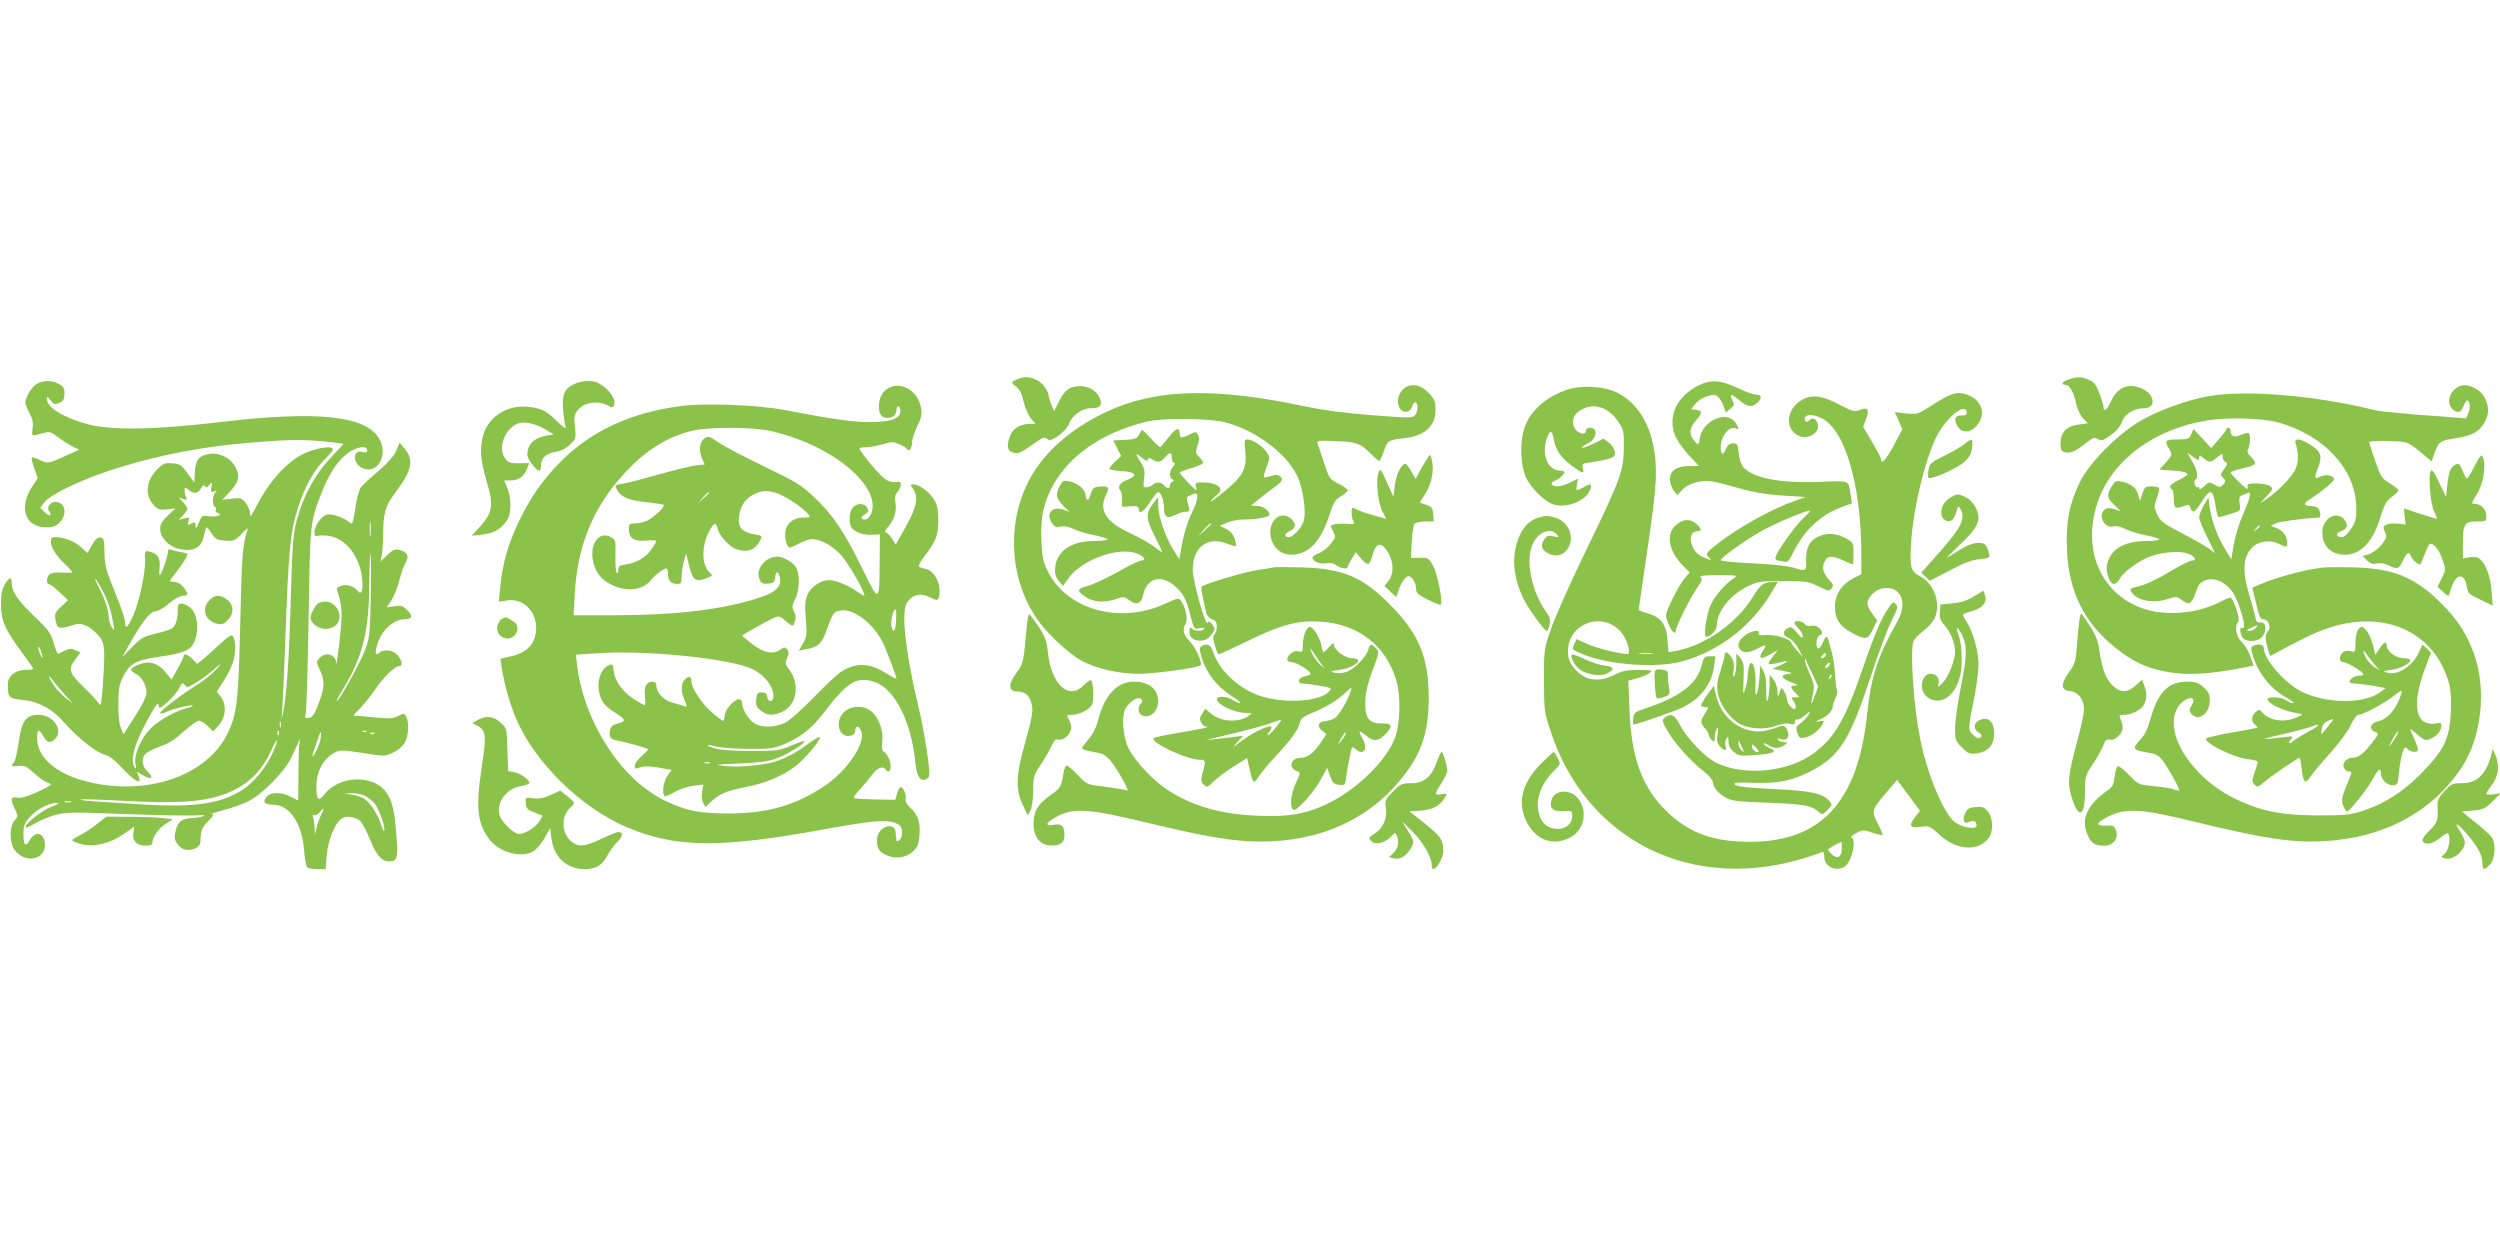 <?xml version="1.0" standalone="no"?>
<!DOCTYPE svg PUBLIC "-//W3C//DTD SVG 20010904//EN"
 "http://www.w3.org/TR/2001/REC-SVG-20010904/DTD/svg10.dtd">
<svg version="1.0" xmlns="http://www.w3.org/2000/svg"
 width="1280pt" height="640pt" viewBox="0 0 1280 640"
 preserveAspectRatio="xMidYMid meet">
<g transform="translate(0,640) scale(0.1,-0.1)"
fill="#8bc34a" stroke="none">
<path d="M5210 4459 c-35 -14 -36 -17 -7 -39 18 -14 30 -38 38 -77 7 -31 24
-69 37 -85 l24 -28 -25 0 c-49 0 -89 -22 -103 -56 -27 -64 -15 -94 36 -94 10
0 42 18 71 40 56 42 69 46 85 30 16 -16 96 44 108 82 13 39 67 78 110 78 47 0
60 12 49 46 -13 39 -54 67 -100 67 -56 0 -79 -17 -110 -76 l-26 -52 -13 30
c-7 17 -13 36 -14 43 -1 30 -34 75 -65 88 -39 16 -60 17 -95 3z"/>
<path d="M10593 4458 c-34 -11 -45 -28 -18 -28 21 0 43 -38 55 -97 7 -30 22
-62 36 -76 l24 -24 -49 -7 c-61 -8 -91 -40 -91 -97 0 -32 4 -40 24 -45 27 -6
54 6 109 50 33 26 41 29 58 18 18 -11 26 -9 66 20 30 22 49 45 57 68 13 40 61
70 114 70 63 0 56 70 -10 100 -72 32 -128 8 -163 -71 -18 -39 -35 -51 -35 -24
0 8 -9 40 -21 71 -17 45 -27 59 -55 70 -38 16 -56 16 -101 2z"/>
<path d="M189 4435 c-26 -14 -59 -69 -59 -97 0 -7 9 -31 21 -53 15 -28 20 -50
16 -78 -5 -37 -4 -39 19 -33 13 3 35 9 49 12 18 5 34 -2 62 -24 21 -16 54 -37
73 -47 l35 -18 -74 -33 c-85 -39 -87 -39 -130 -18 -18 9 -35 14 -38 11 -3 -4
3 -28 13 -56 l17 -50 -28 -42 c-71 -109 -37 -209 73 -209 32 0 49 6 67 25 42
42 29 105 -22 105 -27 0 -47 -32 -31 -48 7 -7 8 -15 5 -19 -4 -4 -17 3 -29 15
l-22 22 20 27 c28 38 172 109 324 160 260 86 511 133 815 153 156 11 217 9
348 -6 l47 -6 -70 -75 c-80 -86 -137 -192 -171 -318 -18 -69 -22 -124 -30
-390 -8 -307 -22 -513 -39 -590 l-9 -40 4 45 c2 25 9 178 15 340 17 481 25
572 65 698 36 114 86 202 148 261 20 19 34 38 31 43 -9 14 -57 9 -123 -14 -96
-34 -198 -141 -271 -285 -24 -47 -29 -53 -30 -32 0 15 -10 39 -22 54 -20 25
-25 27 -71 22 l-49 -6 41 44 c47 51 52 82 21 133 -25 40 -81 66 -128 58 -53
-8 -71 -30 -74 -92 l-3 -54 -35 47 c-31 43 -40 48 -78 51 -37 3 -47 -1 -76
-30 -58 -58 -66 -133 -19 -184 21 -23 30 -26 68 -22 l43 5 -39 -37 c-29 -28
-39 -45 -39 -68 0 -45 44 -91 99 -103 73 -16 115 8 126 72 4 21 10 39 13 39 4
-1 16 -15 27 -33 18 -28 27 -32 68 -35 45 -3 51 0 84 35 31 32 35 34 28 13
-23 -72 -27 -125 -35 -470 -9 -402 -17 -468 -65 -566 -106 -216 -410 -321
-715 -247 -160 39 -260 124 -260 223 0 48 9 51 32 10 20 -35 38 -38 62 -11 41
45 -13 121 -85 121 -66 0 -88 -29 -103 -138 -7 -51 -18 -98 -24 -104 -20 -20
-14 -24 23 -20 30 4 42 -2 79 -36 24 -22 53 -43 65 -47 11 -3 21 -9 21 -13 -1
-4 -33 -21 -73 -39 -50 -22 -81 -31 -99 -27 -34 8 -36 -8 -11 -60 16 -34 16
-37 -3 -57 -27 -30 -26 -114 1 -151 52 -70 155 -52 155 27 0 59 -47 75 -76 26
-23 -40 -34 -30 -34 29 0 41 5 55 32 86 36 40 98 74 138 73 18 0 10 -6 -28
-20 -51 -20 -141 -93 -130 -105 4 -3 24 6 47 20 22 14 68 33 102 43 56 15 86
16 358 5 163 -6 325 -9 361 -7 45 3 57 2 40 -4 -14 -5 -40 -9 -58 -10 -50 -1
-70 -17 -82 -62 -9 -34 -8 -45 5 -65 22 -34 53 -44 90 -30 21 9 30 20 31 37 2
59 6 70 39 104 28 27 32 35 18 36 -10 0 16 9 57 20 41 10 100 31 130 46 71 34
186 151 221 223 14 30 31 66 37 80 11 23 12 23 6 2 -3 -13 -6 -86 -6 -162 l-1
-139 -38 19 c-49 26 -101 26 -123 1 -24 -27 -12 -41 34 -41 82 0 147 -96 157
-233 3 -45 11 -85 17 -89 6 -4 29 -8 52 -8 l41 0 6 71 c7 83 46 175 82 191 26
12 60 6 88 -14 9 -7 31 -47 48 -88 35 -88 62 -120 100 -120 44 0 48 14 38 140
-10 124 -21 169 -51 213 -65 92 -239 88 -316 -9 -32 -40 -42 -30 -42 39 0 79
35 143 94 174 26 14 41 13 143 -2 109 -18 114 -18 154 1 23 10 50 32 60 49 21
33 25 105 9 136 -10 18 -12 18 -42 3 -25 -13 -45 -14 -112 -8 -44 5 -89 9 -98
8 -24 -1 -23 1 17 41 19 19 52 61 74 93 44 65 103 122 127 122 21 0 9 39 -18
63 -23 20 -68 23 -86 5 -21 -21 -24 0 -8 50 23 69 84 122 140 122 37 0 41 16
11 46 -23 23 -32 25 -66 20 l-39 -6 24 37 c14 21 32 67 41 103 9 36 24 77 33
92 18 32 7 52 -35 63 -21 5 -33 -1 -61 -27 l-34 -33 7 32 c3 17 7 71 7 120 1
100 12 135 67 208 79 105 91 160 44 216 l-27 32 -17 -40 c-11 -26 -43 -63 -91
-104 -40 -34 -81 -72 -90 -84 -10 -13 -22 -59 -29 -108 -12 -78 -14 -85 -29
-72 -27 24 -92 47 -117 40 -27 -6 -63 -59 -63 -92 0 -16 4 -21 15 -17 8 4 35
3 59 0 86 -13 157 -103 170 -216 7 -64 -3 -90 -24 -64 -21 24 -57 35 -85 24
-24 -9 -24 -10 -10 -51 8 -23 15 -67 14 -98 0 -59 -26 -281 -28 -245 -2 44
-54 59 -86 24 -17 -18 -16 -21 5 -65 25 -52 22 -92 -15 -183 -18 -44 -28 -57
-45 -58 -18 -1 -20 2 -15 20 4 11 11 230 15 486 8 504 7 496 70 655 38 96 80
157 132 196 44 32 98 39 98 14 0 -11 -7 -14 -24 -9 -56 14 -50 -66 6 -85 78
-28 129 80 75 160 -74 112 -322 136 -810 78 -333 -40 -560 -43 -679 -11 -123
34 -208 86 -208 129 0 15 4 14 19 -7 17 -21 22 -23 45 -12 21 9 26 19 26 47 0
28 -5 37 -30 50 -36 19 -77 19 -111 0z m893 -532 c-4 -23 -2 -25 14 -19 15 6
17 5 7 -5 -16 -16 -17 -65 -3 -74 6 -4 8 -11 5 -16 -4 -5 1 -12 10 -15 28 -11
-3 -22 -45 -17 -35 5 -37 3 -52 -33 -13 -31 -16 -34 -17 -16 -1 20 -4 21 -22
11 -19 -10 -20 -9 -14 12 7 20 5 21 -21 15 l-29 -8 23 24 c12 14 22 28 22 33
0 5 -10 20 -22 33 l-23 24 24 -7 c18 -5 22 -4 15 6 -4 7 -8 23 -9 35 -1 22 0
22 23 4 26 -21 48 -17 63 13 8 13 13 16 18 8 6 -9 11 -8 21 4 17 20 18 19 12
-12z m815 -245 c-2 -18 -4 -4 -4 32 0 36 2 50 4 33 2 -18 2 -48 0 -65z m1
-328 c-4 -183 -6 -199 -32 -265 -25 -66 -131 -255 -142 -255 -3 0 7 19 21 43
111 179 144 304 146 562 1 99 4 164 7 145 2 -19 2 -123 0 -230z m-461 -652
c-3 -7 -5 -2 -5 12 0 14 2 19 5 13 2 -7 2 -19 0 -25z m-10 -40 c-3 -8 -6 -5
-6 6 -1 11 2 17 5 13 3 -3 4 -12 1 -19z m450 16 c-3 -3 -12 -4 -19 -1 -8 3 -5
6 6 6 11 1 17 -2 13 -5z m-237 -43 c-6 -31 -40 -100 -40 -79 0 5 17 55 35 106
9 25 12 11 5 -27z m277 33 c-3 -3 -12 -4 -19 -1 -8 3 -5 6 6 6 11 1 17 -2 13
-5z m-525 -108 c-33 -70 -97 -146 -152 -181 -110 -69 -240 -89 -489 -75 -268
16 -343 21 -338 27 3 2 110 -1 237 -8 243 -13 368 -6 473 26 123 37 211 113
263 228 16 36 31 61 32 56 2 -5 -10 -38 -26 -73z m478 -211 c15 -8 37 -26 49
-40 23 -30 55 -119 48 -138 -2 -6 -9 6 -15 28 -14 49 -57 117 -86 135 -11 8
-39 17 -61 21 l-40 6 38 2 c21 0 51 -6 67 -14z m-1507 -32 c-7 -2 -21 -2 -30
0 -10 3 -4 5 12 5 17 0 24 -2 18 -5z m1282 -63 c-8 -16 -19 -46 -24 -67 l-9
-38 -1 37 c-1 20 -4 44 -8 54 -4 11 -2 15 4 11 6 -4 18 2 28 13 25 28 28 25
10 -10z"/>
<path d="M2943 4435 c-52 -22 -67 -55 -60 -133 3 -37 9 -76 13 -87 4 -13 -11
-3 -42 26 -57 55 -75 64 -131 74 -122 20 -230 -48 -253 -159 -14 -69 -8 -120
26 -236 32 -106 24 -148 -39 -217 l-42 -46 55 6 c58 7 91 26 124 70 25 34 26
114 3 170 l-16 37 32 0 c41 0 72 22 85 59 l11 30 -51 -1 c-42 -1 -54 3 -69 21
-41 50 -10 148 56 180 35 17 97 4 155 -32 l35 -22 -35 -5 c-67 -12 -100 -45
-100 -100 0 -20 46 -80 61 -80 5 0 9 13 9 28 0 37 27 61 76 69 24 3 52 17 72
36 31 30 32 33 26 92 -6 55 -4 64 18 89 30 36 99 46 145 22 27 -14 32 -14 37
-1 12 32 -27 86 -81 114 -29 15 -81 13 -120 -4z"/>
<path d="M8690 4423 c-105 -55 -151 -155 -115 -249 9 -25 41 -71 70 -103 l54
-57 -47 0 c-65 1 -102 -23 -102 -68 0 -19 9 -44 19 -57 l19 -24 25 27 c30 33
98 52 152 43 22 -3 85 -19 140 -35 69 -20 137 -32 220 -37 l120 -8 -55 -19
c-116 -40 -301 -143 -401 -224 -55 -44 -57 -47 -41 -65 16 -18 16 -18 -13 -6
-44 19 -57 31 -72 67 -16 39 -3 72 28 72 26 0 20 18 -13 43 -32 24 -69 17
-104 -18 -45 -45 -27 -131 41 -199 l36 -37 -27 -32 c-31 -37 -94 -163 -94
-189 0 -9 8 -33 17 -53 17 -35 33 -46 33 -22 0 19 73 164 109 217 25 36 28 47
18 55 -10 7 19 10 90 10 95 0 102 -1 81 -15 -41 -26 -95 -87 -118 -134 -23
-48 -40 -166 -24 -166 23 0 54 33 54 58 1 72 69 157 160 201 50 24 66 26 180
26 116 0 129 -2 180 -27 51 -26 56 -26 67 -11 11 14 10 20 -6 37 -36 40 -44
65 -31 97 15 35 37 37 99 9 24 -11 45 -20 47 -20 2 0 4 25 4 55 0 51 -2 57
-32 75 -46 28 -99 34 -141 16 -50 -21 -71 -57 -70 -122 2 -61 1 -61 -70 -39
-28 8 -117 17 -208 21 -87 4 -159 11 -159 16 0 12 123 101 209 149 69 40 242
112 249 104 2 -2 -15 -20 -38 -41 -42 -39 -140 -178 -140 -201 0 -7 6 -13 13
-13 6 0 21 -3 32 -6 17 -4 25 4 44 43 56 115 137 193 245 235 l58 21 -7 45
c-11 75 -2 71 -155 65 -204 -8 -343 18 -394 75 -11 13 -21 43 -24 72 -4 45 -7
50 -29 50 -17 0 -28 -8 -37 -30 -14 -35 -26 -29 -26 12 0 57 48 113 80 93 15
-9 12 7 -5 32 -45 64 -167 10 -182 -80 -6 -37 -7 -38 -23 -20 -33 34 -33 69 0
106 37 42 38 55 4 59 l-26 3 22 27 c11 15 39 33 61 39 34 11 42 10 57 -5 9 -9
22 -30 27 -47 l11 -31 23 19 c21 17 22 22 12 42 -20 36 -5 37 34 2 42 -36 67
-39 95 -11 23 23 19 40 -11 40 -12 0 -51 14 -87 31 -96 45 -144 48 -212 12z"/>
<path d="M4555 4416 c-35 -15 -55 -52 -55 -99 0 -38 15 -57 45 -57 26 0 45 18
45 42 0 10 5 18 10 18 6 0 10 -11 10 -26 0 -38 -53 -56 -165 -55 -84 1 -178
14 -435 63 -134 25 -403 35 -525 19 -258 -34 -460 -128 -618 -288 -89 -91
-148 -175 -208 -298 -56 -116 -85 -216 -97 -333 l-8 -83 42 7 c95 14 168 -76
145 -178 -13 -57 -54 -93 -124 -108 l-55 -13 5 -36 c10 -73 42 -191 72 -263
96 -229 333 -463 572 -564 252 -106 473 -108 1015 -9 232 42 308 49 354 33 28
-11 36 -19 38 -44 2 -19 -3 -36 -12 -44 -17 -13 -18 -11 -20 35 -2 65 -96 31
-96 -34 0 -43 9 -60 41 -76 47 -25 104 -19 141 14 27 24 32 36 36 88 5 66 -8
101 -51 141 -15 14 -23 31 -20 42 5 19 -12 60 -26 60 -4 0 -12 -15 -18 -32
l-9 -33 -103 2 c-56 1 -105 4 -109 7 -3 4 10 23 30 44 19 20 47 54 63 75 26
36 57 48 70 27 11 -19 25 -10 25 16 0 29 -17 65 -36 76 -8 5 -10 21 -7 46 7
52 -12 115 -46 151 -55 58 -160 34 -175 -40 -9 -45 16 -81 52 -77 19 2 28 10
30 26 4 30 20 28 32 -4 23 -59 -75 -203 -188 -278 -151 -100 -290 -140 -487
-141 -155 0 -221 13 -329 65 -224 107 -415 400 -451 692 l-7 56 102 7 c256 18
692 -26 805 -82 62 -31 105 -88 105 -138 0 -31 -27 -34 -32 -2 -2 16 -10 22
-28 22 -22 0 -25 -5 -28 -36 -3 -30 2 -41 24 -58 32 -25 64 -27 110 -5 75 36
91 144 33 218 -18 24 -20 30 -9 56 10 24 10 33 0 45 -11 13 -15 13 -33 0 -39
-27 -85 -19 -144 26 -29 23 -53 43 -53 44 0 5 129 77 163 92 25 11 30 9 62
-18 25 -22 36 -27 39 -17 2 7 6 20 9 29 3 8 -1 26 -8 39 -11 21 -10 30 6 62
24 46 25 134 3 166 -18 26 -65 52 -94 52 -62 0 -114 -66 -91 -116 9 -21 17
-25 44 -22 27 2 33 8 35 31 2 15 7 27 11 27 5 0 11 -12 14 -27 9 -45 -20 -75
-99 -101 -178 -61 -431 -92 -743 -92 l-214 0 6 114 c15 263 107 469 292 652
92 92 204 156 316 180 85 18 300 18 386 -1 314 -66 581 -284 523 -426 -8 -17
-20 -29 -31 -29 -25 0 -24 12 1 28 17 10 18 16 10 32 -13 25 -52 26 -73 2 -17
-19 -22 -67 -11 -97 10 -25 62 -47 107 -43 l42 2 -1 -134 c-1 -219 -2 -220
-88 -43 -91 187 -153 279 -247 367 -65 62 -93 79 -259 159 -102 49 -206 104
-233 123 -40 29 -50 32 -67 22 -27 -17 -34 -59 -17 -101 l15 -35 -51 -6 c-29
-4 -113 -25 -187 -46 -74 -21 -154 -42 -177 -46 -47 -7 -47 -7 -33 -33 18 -35
62 -54 149 -62 46 -5 87 -11 89 -14 9 -9 -49 -63 -83 -80 -18 -8 -47 -15 -64
-15 -28 0 -31 -3 -31 -29 0 -47 25 -64 87 -59 29 3 53 2 53 -2 0 -4 -10 -22
-23 -40 -27 -42 -78 -72 -132 -80 -33 -4 -40 -9 -39 -27 0 -12 -4 -20 -8 -17
-5 3 -8 43 -7 87 2 79 1 83 -23 97 -56 31 -105 -25 -94 -109 8 -58 36 -102 84
-128 79 -45 170 -39 213 15 20 26 67 62 82 62 4 0 7 -13 7 -28 0 -34 16 -52
47 -52 20 0 23 5 23 38 0 20 5 55 11 77 l12 40 16 -65 c18 -72 35 -83 92 -59
30 12 30 12 10 30 -40 38 -39 139 1 211 26 45 34 47 43 9 7 -32 58 -89 93
-102 53 -20 97 -7 120 38 17 30 17 30 -29 38 -61 11 -83 37 -75 92 8 59 36 97
88 117 35 15 49 15 90 6 46 -11 145 -75 177 -113 12 -15 10 -17 -26 -17 -55 0
-93 -35 -93 -85 0 -20 5 -45 10 -55 10 -19 12 -18 57 5 25 14 58 25 72 25 43
-1 104 -34 148 -83 38 -41 132 -207 117 -207 -3 0 -19 9 -34 20 -45 32 -112
60 -145 60 -43 0 -94 -35 -111 -76 -12 -28 -14 -56 -8 -125 6 -79 4 -92 -15
-124 l-21 -36 38 7 c56 10 78 28 98 81 40 110 40 110 78 117 65 12 167 -65
216 -164 18 -35 70 -174 70 -186 0 -1 -25 12 -55 30 -87 53 -151 55 -228 7
-18 -11 -80 -69 -138 -129 -59 -61 -125 -120 -147 -131 -55 -28 -130 -28 -166
0 -30 24 -56 69 -56 99 0 12 -7 20 -16 20 -25 0 -74 -56 -74 -84 0 -14 -4 -26
-9 -26 -5 0 -33 22 -63 49 -50 46 -98 120 -98 153 0 24 -12 29 -32 11 -22 -20
-23 -61 -3 -109 14 -34 14 -36 -3 -29 -9 3 -37 12 -61 18 -45 12 -81 52 -81
90 0 21 -33 23 -50 2 -8 -10 -11 -32 -8 -60 3 -25 2 -45 -1 -45 -4 0 -28 13
-53 29 -59 38 -98 90 -105 141 -6 44 -6 44 -35 29 -30 -16 -51 -74 -42 -123 9
-55 27 -80 85 -116 54 -33 56 -45 9 -55 -21 -5 -32 -14 -36 -31 -9 -37 1 -51
44 -57 34 -6 141 -36 151 -43 2 -2 -13 -17 -33 -34 -20 -18 -36 -40 -36 -51 0
-16 4 -17 27 -8 19 7 48 7 95 -1 l67 -12 -21 -29 c-21 -28 -30 -90 -16 -105 4
-3 27 6 51 20 25 15 68 29 97 33 l51 6 -6 -35 c-4 -22 -2 -45 5 -58 l12 -22
26 25 c48 44 76 56 175 76 109 22 186 54 257 106 49 36 137 141 127 151 -3 3
-29 -12 -59 -34 -57 -43 -113 -73 -168 -91 -61 -19 -186 -31 -257 -23 -63 7
-58 7 72 13 110 5 152 11 196 28 55 21 145 78 137 86 -2 3 -33 -8 -68 -23 -60
-25 -75 -27 -205 -27 -87 0 -157 5 -184 13 -23 7 -41 15 -39 17 2 3 22 -1 44
-7 21 -6 95 -12 164 -12 113 -1 131 1 188 25 84 36 139 80 203 164 118 154
164 182 252 155 105 -31 192 -200 213 -410 8 -76 26 -105 56 -89 18 9 19 18
13 72 -9 88 -32 215 -61 336 -37 154 -64 327 -64 407 0 56 4 77 20 97 28 35
64 42 111 19 32 -16 39 -17 44 -5 21 56 -15 140 -65 150 -17 3 -33 9 -35 13
-3 5 10 29 29 53 59 77 70 106 70 182 0 53 -5 79 -20 105 -23 39 -77 80 -106
80 -18 0 -18 -2 -4 -22 30 -42 20 -94 -36 -194 l-52 -92 -17 28 c-10 15 -23
30 -31 33 -10 3 -8 10 8 28 32 37 46 82 39 123 -5 27 -3 42 8 54 8 9 17 26 19
37 2 17 -2 20 -28 17 -22 -2 -41 5 -63 24 -30 25 -121 136 -121 148 0 3 15 6
33 6 18 0 57 7 85 15 45 14 56 14 85 1 19 -8 38 -19 42 -26 10 -16 25 6 25 39
0 13 12 48 26 78 20 40 25 62 21 89 -14 87 -93 141 -162 110z m-925 -539 c0
-2 -12 -14 -27 -28 l-28 -24 24 28 c23 25 31 32 31 24z m958 -652 c-3 -56 -12
-70 -23 -36 -5 17 1 65 12 84 10 18 14 3 11 -48z m-955 -732 c-7 -2 -19 -2
-25 0 -7 3 -2 5 12 5 14 0 19 -2 13 -5z"/>
<path d="M7186 4409 c-46 -40 -33 -124 18 -117 11 2 22 13 26 26 3 13 10 23
15 23 16 -1 17 -44 2 -64 -13 -18 -20 -18 -219 -3 -137 10 -254 26 -345 45
-464 99 -765 91 -1017 -27 -154 -73 -272 -166 -353 -279 -160 -225 -162 -549
-5 -780 50 -74 162 -179 230 -216 76 -41 190 -67 296 -67 83 1 300 31 313 44
11 11 -26 93 -56 123 -32 33 -39 61 -20 91 12 20 -1 84 -24 115 -12 17 -16 16
-77 -12 -234 -110 -509 -34 -607 167 -22 46 -28 73 -31 150 -3 54 1 119 8 151
48 221 244 393 530 462 84 21 328 18 410 -5 163 -45 324 -172 370 -292 24 -63
37 -166 26 -207 -9 -36 -54 -87 -77 -87 -27 0 -24 18 6 32 30 13 32 38 7 61
-59 54 -130 -22 -102 -107 16 -48 53 -76 102 -76 85 0 149 65 191 193 24 74
32 88 62 106 19 11 35 25 35 30 0 6 -19 20 -42 32 -52 26 -52 26 -82 119 -14
41 -27 82 -30 90 -5 13 7 15 86 12 111 -4 133 -11 184 -63 21 -21 41 -39 45
-39 4 0 15 22 24 49 18 55 23 58 103 67 107 12 162 62 162 145 0 42 -5 55 -32
84 -44 48 -94 56 -132 24z"/>
<path d="M12585 4419 c-46 -26 -60 -82 -29 -113 24 -24 45 -19 57 14 6 17 15
30 19 30 14 0 18 -39 6 -65 l-12 -27 -91 7 c-213 15 -342 27 -375 35 -306 75
-653 105 -850 72 -110 -19 -259 -73 -353 -128 -119 -71 -261 -215 -309 -314
-54 -111 -72 -208 -65 -349 9 -211 90 -373 251 -500 80 -64 150 -98 237 -116
115 -25 225 -20 410 16 l57 11 -16 47 c-8 25 -28 58 -44 73 -29 27 -39 83 -18
104 12 12 -25 124 -41 124 -5 0 -32 -11 -59 -25 -114 -58 -277 -70 -390 -30
-206 73 -304 283 -239 515 62 225 278 397 561 446 106 19 289 14 373 -9 234
-65 396 -240 399 -433 1 -61 -3 -76 -27 -112 -16 -25 -35 -42 -47 -42 -29 0
-34 19 -7 29 35 14 41 28 23 56 -36 55 -116 14 -116 -59 0 -72 44 -116 116
-116 80 0 142 64 180 187 20 66 31 86 59 108 19 14 35 30 35 35 0 5 -20 21
-44 35 -40 24 -46 32 -75 115 -17 49 -31 93 -31 97 0 4 44 7 97 5 104 -3 99
-1 182 -70 l41 -34 10 29 c25 73 31 77 111 89 86 12 128 36 153 88 20 42 20
67 2 111 -23 55 -97 89 -141 64z"/>
<path d="M8013 4401 c-105 -39 -178 -106 -208 -192 -24 -66 -21 -186 6 -249
25 -59 104 -135 150 -145 66 -15 155 21 178 71 16 35 7 42 -28 21 -40 -23 -44
-22 -37 13 l6 30 -40 -20 c-42 -22 -85 -26 -95 -10 -3 6 2 13 12 17 23 8 53
33 53 45 0 4 -9 8 -19 8 -67 0 -101 81 -70 169 15 42 26 39 34 -7 9 -55 37
-96 92 -136 57 -42 65 -44 57 -12 -5 21 -2 24 43 29 26 4 65 11 86 17 33 10
38 15 35 37 -2 14 -15 35 -31 47 l-27 20 -55 -27 c-30 -15 -55 -23 -55 -18 0
5 14 14 30 21 30 12 48 49 35 69 -10 17 -45 13 -45 -4 0 -24 -38 -17 -56 10
-22 34 -11 71 29 95 66 41 143 16 194 -61 26 -39 28 -50 27 -133 -2 -119 -16
-158 -193 -523 -78 -160 -158 -340 -179 -400 -37 -108 -37 -109 -37 -268 1
-159 1 -161 39 -273 78 -228 215 -410 403 -533 275 -180 631 -206 980 -72 9 3
13 -3 13 -21 0 -51 54 -80 102 -55 37 20 67 141 37 151 -6 2 5 12 24 22 32 18
37 18 83 3 27 -9 50 -14 52 -12 2 2 -8 29 -24 59 -33 65 -32 69 45 159 l54 64
59 -79 58 -79 -26 -34 c-33 -44 -25 -56 31 -48 43 5 47 4 94 -40 88 -82 203
-89 255 -15 23 33 20 100 -5 132 -18 23 -28 27 -63 24 -33 -2 -43 -8 -53 -30
-18 -35 -8 -61 18 -47 23 12 39 4 39 -18 0 -22 -70 -12 -110 17 -57 40 -143
246 -179 428 -32 158 -52 438 -35 497 3 11 26 35 51 54 25 18 51 49 60 69 31
75 -5 175 -77 212 -48 24 -53 46 -45 174 12 187 81 461 141 561 57 96 144 156
144 100 0 -9 -10 -13 -27 -12 -34 2 -42 -23 -19 -58 21 -32 60 -32 91 -1 63
64 31 150 -63 171 -41 9 -76 -5 -165 -63 -67 -43 -70 -44 -127 -39 l-59 7 20
-44 19 -44 -46 -86 c-40 -75 -64 -99 -64 -64 0 6 -21 45 -46 87 l-45 76 15 39
c19 49 9 64 -32 47 -26 -11 -36 -8 -106 28 -84 45 -136 52 -186 26 -91 -47
-95 -168 -6 -191 36 -9 80 16 84 47 4 31 -23 58 -40 41 -16 -16 -28 -15 -28 2
0 26 39 28 86 5 121 -58 204 -344 204 -701 l0 -98 -39 -20 c-62 -31 -96 -83
-96 -146 0 -62 22 -98 81 -131 75 -41 87 -40 112 13 l23 47 -26 36 c-31 45
-31 62 -2 96 33 39 99 46 132 15 34 -32 34 -92 0 -151 -101 -178 -135 -281
-155 -474 -47 -450 -235 -655 -601 -655 -191 0 -314 46 -430 160 -122 120
-177 272 -186 515 l-6 150 44 12 c24 6 53 19 64 27 18 14 14 15 -55 16 -61 0
-84 -5 -124 -25 -85 -43 -159 -29 -211 40 -19 24 -27 47 -27 77 -3 145 175
212 271 103 28 -32 51 -99 38 -112 -10 -9 -156 25 -211 50 l-54 25 -11 -25
c-14 -30 -17 -27 42 -52 128 -55 376 -73 507 -38 192 52 363 185 464 360 l28
47 -24 0 c-47 0 -65 -13 -98 -68 -85 -142 -251 -259 -406 -286 l-31 -5 -6 65
c-6 79 -34 115 -103 134 -24 7 -44 15 -44 19 0 3 16 112 35 241 53 356 61 444
48 550 -19 151 -83 259 -184 315 -71 39 -196 46 -276 16z m445 -1348 c-15 -2
-42 -2 -60 0 -18 2 -6 4 27 4 33 0 48 -2 33 -4z m972 -998 c0 -43 -22 -55 -50
-30 -11 10 -20 21 -20 25 0 5 52 35 68 39 1 1 2 -15 2 -34z"/>
<path d="M5984 4162 c-21 -26 -40 -49 -42 -52 -2 -3 -24 17 -48 44 -25 27 -46
47 -48 45 -2 -2 -8 -14 -15 -26 -9 -18 -21 -23 -71 -25 l-60 -3 20 -40 20 -40
-30 -28 c-16 -15 -30 -32 -30 -37 0 -5 28 -10 62 -12 75 -4 87 -22 29 -45 -39
-15 -52 -38 -33 -57 4 -4 7 -24 7 -44 l0 -37 43 3 c32 2 42 -1 42 -13 0 -33
28 -14 64 43 14 23 31 42 36 42 15 0 30 -45 30 -86 0 -42 17 -51 59 -30 16 9
39 16 51 16 23 0 23 3 11 46 -8 28 -6 31 20 41 27 11 29 10 29 -13 0 -14 -11
-47 -25 -73 -25 -49 -49 -132 -60 -205 l-7 -40 -31 50 c-41 66 -76 169 -77
224 l0 45 -20 -25 c-45 -57 -45 -81 -1 -169 23 -44 41 -83 41 -87 0 -3 -18 8
-39 26 -22 17 -78 48 -124 70 -127 58 -164 119 -122 201 18 34 8 43 -42 37
-22 -2 -30 -10 -38 -35 -11 -40 -23 -42 -27 -6 -4 30 -40 60 -85 69 -28 5 -33
3 -47 -24 -23 -44 -20 -62 17 -100 l32 -33 -29 11 c-57 21 -93 -18 -61 -67 14
-21 22 -24 47 -19 19 4 42 -1 66 -13 20 -10 67 -24 105 -31 37 -8 67 -17 67
-22 0 -4 -32 -8 -70 -8 -113 0 -188 -50 -197 -132 -4 -34 0 -49 17 -71 l22
-27 29 40 c68 94 251 161 348 127 38 -13 53 -37 24 -37 -10 0 -65 -27 -123
-60 -58 -32 -127 -64 -153 -71 -54 -13 -56 -24 -7 -56 38 -27 98 -30 157 -9
35 12 41 12 63 -6 34 -28 63 -20 71 19 19 97 97 117 172 45 38 -36 53 -65 73
-147 17 -66 17 -67 46 -61 18 3 27 2 23 -4 -9 -14 -49 -12 -63 2 -9 9 -12 6
-12 -13 0 -34 18 -49 56 -49 23 0 39 8 53 26 25 32 25 35 5 60 -12 15 -16 16
-21 5 -9 -23 -75 209 -76 269 -2 119 77 178 180 135 20 -8 38 -13 41 -11 2 3
-1 20 -7 39 -8 22 -22 39 -44 49 l-32 16 37 16 c21 9 57 16 81 16 72 0 137 12
137 25 0 21 -35 45 -66 45 l-29 1 26 22 c15 12 52 42 84 65 53 40 56 45 42 60
-14 13 -22 14 -53 4 -34 -10 -36 -10 -31 11 3 12 11 36 18 53 11 28 10 36 -5
58 -20 31 -73 66 -99 66 -16 0 -17 -7 -11 -63 9 -87 -13 -127 -113 -208 -43
-35 -71 -55 -63 -44 8 11 23 26 33 33 39 30 0 62 -75 62 -35 0 -40 -2 -35 -20
3 -11 4 -20 2 -20 -6 0 -85 83 -85 90 0 3 27 14 60 23 33 10 60 22 60 27 0 6
-9 19 -21 31 -17 17 -19 25 -10 51 13 37 13 49 2 66 -7 12 -14 11 -39 -2 -41
-21 -52 -20 -52 3 0 36 -18 31 -56 -17z m-130 -111 c15 -12 20 -13 23 -3 3 8
9 10 16 4 29 -22 48 -21 69 3 27 32 38 32 38 0 0 -14 5 -25 12 -25 6 0 4 -7
-5 -18 -20 -22 -22 -58 -4 -66 10 -5 10 -7 0 -12 -7 -3 -13 -12 -13 -20 0 -18
-14 -18 -30 1 -15 18 -42 19 -58 3 -6 -6 -20 -12 -31 -13 -15 -1 -18 4 -15 29
8 57 5 68 -21 108 -26 39 -20 42 19 9z m346 -334 c0 -2 -15 -16 -32 -33 l-33
-29 29 33 c28 30 36 37 36 29z"/>
<path d="M11400 4203 c-1 -5 -18 -28 -40 -53 l-39 -44 -45 49 -45 48 -12 -26
c-11 -25 -17 -27 -71 -27 -63 0 -68 -5 -41 -50 16 -28 16 -29 -17 -67 l-34
-38 50 -3 c61 -3 94 -10 94 -20 0 -4 -20 -18 -45 -30 -44 -21 -54 -35 -35 -47
6 -3 10 -26 10 -51 0 -47 7 -52 54 -34 21 8 26 6 31 -10 10 -31 23 -24 57 30
46 74 59 68 74 -33 4 -29 11 -47 18 -45 6 2 33 10 60 18 48 15 48 15 43 51 -4
29 -1 39 12 43 9 3 22 9 29 12 21 10 14 -24 -23 -108 -20 -44 -41 -114 -48
-156 l-13 -76 -30 50 c-40 64 -71 149 -80 214 l-7 53 -23 -39 c-13 -22 -24
-49 -24 -62 0 -12 18 -59 41 -103 l40 -81 -31 23 c-18 13 -80 49 -139 79 -92
48 -109 60 -125 94 -18 38 -19 42 -3 85 9 25 14 48 11 53 -3 4 -20 8 -39 8
-30 0 -35 -4 -46 -37 l-12 -38 -9 31 c-9 35 -37 58 -85 68 -26 6 -34 3 -46
-16 -32 -50 -31 -67 7 -102 l35 -34 -34 11 c-26 8 -38 7 -50 -3 -35 -29 1 -99
45 -85 12 4 37 -1 63 -14 23 -11 70 -25 105 -32 34 -6 65 -16 68 -20 3 -5 -28
-9 -68 -9 -116 -1 -186 -44 -201 -125 -6 -37 16 -95 37 -95 9 0 22 13 30 28
17 34 104 96 161 115 60 21 145 27 184 14 38 -13 53 -37 24 -37 -11 0 -64 -27
-119 -60 -56 -34 -121 -65 -151 -71 -47 -11 -50 -14 -40 -30 28 -46 116 -61
191 -34 36 12 41 12 67 -7 37 -28 51 -20 72 40 14 42 23 52 52 62 43 14 94 -7
132 -56 38 -51 82 -207 53 -189 -13 8 -13 -21 0 -46 16 -30 85 -27 106 5 22
34 15 72 -12 69 -17 -2 -23 4 -26 25 -3 15 -17 67 -32 116 -38 129 -32 202 22
249 29 27 92 33 130 13 40 -20 42 -20 42 5 0 33 -19 60 -52 74 l-31 13 23 12
c17 9 141 26 223 30 11 0 8 35 -5 48 -7 7 -25 12 -40 12 -35 0 -36 13 0 35 62
40 122 90 122 102 0 18 -44 27 -70 13 -31 -17 -33 -9 -11 47 23 59 14 84 -45
119 -47 29 -77 32 -71 7 16 -58 16 -94 1 -132 -16 -40 -89 -116 -157 -162 -31
-22 -31 -22 6 18 35 36 36 41 21 54 -9 7 -39 13 -68 14 -46 0 -51 -2 -48 -20
3 -15 -8 -9 -42 25 -25 24 -46 47 -46 50 0 4 24 13 54 20 81 19 85 24 54 57
-20 21 -25 32 -18 43 11 17 13 73 4 82 -3 4 -22 0 -41 -9 -37 -15 -52 -8 -53
25 0 13 -20 17 -20 5z m-140 -147 c0 15 2 16 18 2 32 -28 40 -28 71 -2 30 25
31 25 31 5 0 -12 7 -24 15 -27 12 -5 10 -11 -7 -35 -20 -27 -21 -31 -6 -45 14
-15 14 -18 1 -34 -14 -16 -17 -17 -44 -2 -27 16 -29 16 -53 -7 -14 -14 -26
-19 -26 -12 0 7 -4 10 -9 7 -5 -3 -11 3 -14 14 -3 11 -1 23 4 26 16 9 10 44
-16 90 l-26 46 31 -22 c27 -19 30 -19 30 -4z m310 -350 c0 -2 -8 -10 -17 -17
-16 -13 -17 -12 -4 4 13 16 21 21 21 13z m-20 -521 c-7 -8 -22 -15 -34 -15
-17 1 -16 3 9 15 39 18 40 18 25 0z"/>
<path d="M10056 4125 c-16 -13 -62 -39 -102 -59 -66 -32 -74 -39 -80 -71 -3
-20 -4 -39 0 -42 11 -11 143 47 181 80 28 25 38 42 42 75 6 48 0 51 -41 17z"/>
<path d="M12670 4014 c-18 -35 -36 -64 -39 -64 -4 0 -14 18 -23 41 -15 35 -20
39 -36 30 -26 -14 -34 -35 -42 -106 l-6 -60 -36 75 c-27 57 -38 71 -43 58 -13
-31 -1 -171 18 -207 9 -19 16 -35 15 -37 -2 -1 -41 10 -87 25 l-83 28 4 -41 5
-42 -33 4 c-52 6 -87 -5 -79 -26 4 -9 9 -24 12 -33 7 -23 -53 -87 -90 -97
l-31 -8 23 -23 c17 -17 29 -21 51 -16 18 4 40 0 59 -9 44 -23 54 -20 74 24 21
44 32 50 42 20 6 -18 43 -47 49 -38 1 2 10 24 20 50 10 26 21 50 25 52 17 11
48 -26 66 -77 18 -54 18 -55 -3 -98 l-22 -44 25 -22 c13 -13 26 -23 29 -23 3
0 11 18 17 40 23 75 69 79 79 6 5 -33 10 -39 69 -66 l64 -31 -6 74 c-5 75 -30
140 -61 166 -10 9 -29 11 -51 8 l-35 -6 0 75 c0 101 8 114 70 114 48 0 50 1
50 28 0 33 -27 62 -58 62 -20 0 -20 2 9 49 33 52 49 145 32 188 -7 20 -12 15
-43 -43z"/>
<path d="M7281 4009 l-33 -61 -22 38 c-12 22 -26 39 -30 39 -21 0 -49 -57 -55
-112 l-6 -58 -34 75 c-31 70 -34 73 -43 50 -15 -39 -4 -153 20 -198 l20 -39
-63 18 c-35 9 -72 22 -83 28 -11 6 -23 11 -26 11 -9 0 -7 -50 3 -68 8 -15 4
-17 -30 -14 -22 2 -50 1 -64 -2 -25 -6 -25 -7 -10 -36 15 -29 14 -32 -12 -65
-15 -20 -43 -41 -60 -47 -18 -7 -33 -17 -33 -23 0 -19 38 -35 69 -29 19 4 38
1 52 -10 24 -17 59 -22 59 -8 0 4 9 22 21 41 l20 34 28 -33 c15 -19 32 -30 38
-27 6 4 16 27 23 52 14 49 35 59 62 28 42 -51 50 -126 17 -167 l-21 -26 31
-29 30 -28 12 36 c12 37 36 71 50 71 17 0 39 -33 39 -61 0 -25 7 -32 61 -60
34 -16 63 -28 66 -25 12 12 -17 158 -39 198 -23 41 -26 43 -69 42 l-45 0 4 80
c2 45 9 87 14 94 6 6 30 12 55 12 l44 0 -3 37 c-3 32 -8 39 -33 47 -16 6 -32
11 -34 13 -2 1 7 16 19 33 33 46 52 117 44 167 -3 24 -9 43 -13 43 -3 0 -21
-28 -40 -61z"/>
<path d="M9988 3854 c-46 -25 -65 -88 -33 -114 25 -20 48 -7 60 35 11 38 12
39 23 18 27 -49 3 -96 -114 -227 l-87 -98 22 -21 21 -21 100 52 c72 39 115 55
155 59 53 6 54 7 48 32 -3 14 -10 32 -16 39 -18 23 -76 14 -130 -21 -29 -18
-59 -37 -67 -42 -8 -5 18 22 58 60 75 70 102 108 102 145 0 39 -31 88 -65 104
-40 19 -43 19 -77 0z"/>
<path d="M7875 3749 c-64 -18 -109 -89 -121 -191 -7 -63 7 -136 41 -213 23
-52 111 -175 125 -175 4 0 10 15 14 32 5 24 1 39 -13 58 -81 110 -114 276 -71
360 30 59 91 80 121 44 12 -15 10 -16 -18 -10 -27 6 -34 3 -48 -18 -21 -32 -8
-60 35 -75 41 -14 74 2 94 43 27 56 -9 128 -72 146 -42 11 -46 11 -87 -1z"/>
<path d="M260 3630 c0 -31 24 -71 69 -115 23 -21 41 -42 41 -45 0 -3 -23 -3
-50 -2 -30 3 -57 -1 -65 -8 -17 -14 -20 -50 -5 -50 6 0 30 -19 54 -41 l44 -42
-35 -33 c-31 -29 -35 -38 -29 -66 9 -47 16 -50 74 -33 48 15 55 14 88 -1 19
-9 47 -33 62 -52 30 -39 31 -66 17 -271 -6 -73 -9 -90 -17 -75 -6 10 -41 49
-79 85 -77 75 -82 93 -43 144 l26 35 -26 11 c-21 10 -32 9 -53 -2 -16 -7 -31
-15 -35 -17 -4 -2 -14 23 -23 55 -15 51 -26 67 -100 138 -86 83 -115 126 -115
170 0 34 -12 32 -35 -7 -15 -25 -20 -51 -20 -103 0 -82 21 -129 109 -248 31
-42 56 -78 56 -81 0 -4 -17 -6 -39 -6 -52 0 -91 -31 -91 -73 0 -67 6 -74 71
-80 87 -8 156 -45 223 -122 66 -75 163 -151 205 -160 19 -4 53 -30 90 -71 63
-67 98 -84 81 -40 l-9 25 34 -20 c41 -24 54 -11 20 21 -30 28 -33 70 -7 93 10
9 44 26 76 37 40 13 76 37 117 75 33 30 68 55 77 55 9 0 29 -12 45 -27 l28
-28 30 33 c36 40 40 105 9 145 l-20 26 39 61 c22 33 44 82 49 108 11 51 6 109
-10 118 -6 4 -33 -16 -61 -43 -29 -27 -67 -61 -85 -76 l-32 -26 -25 25 c-25
25 -45 31 -45 14 0 -6 -14 -35 -31 -65 l-31 -55 -21 27 c-45 59 -91 74 -150
49 -44 -18 -46 -28 -11 -46 31 -17 54 -58 54 -98 0 -18 -22 -63 -59 -120 l-59
-92 -13 33 c-9 19 -14 67 -13 122 0 73 4 99 23 138 34 69 65 87 184 104 134
20 164 33 183 80 25 58 15 140 -20 170 -15 13 -36 23 -47 23 -16 0 -19 -7 -19
-40 0 -21 -5 -51 -12 -65 -11 -25 -23 -30 -128 -56 -34 -8 -58 -24 -94 -62
l-50 -52 33 60 c66 119 110 175 136 175 13 0 44 17 70 40 27 23 57 40 71 40
29 0 30 9 3 44 -12 15 -30 26 -45 26 -13 0 -24 3 -24 6 0 3 15 24 34 47 30 38
56 79 56 90 0 2 -15 7 -32 10 -18 3 -41 8 -50 12 -13 5 -18 2 -18 -9 0 -20
-29 -108 -40 -119 -4 -5 -6 11 -3 35 5 50 -9 74 -49 83 -26 7 -27 6 -25 -42 2
-65 -30 -215 -61 -285 -28 -63 -42 -73 -42 -31 0 14 -23 83 -52 152 -45 111
-52 135 -53 201 -1 67 -3 75 -21 78 -14 2 -26 -9 -43 -38 l-23 -41 -34 30
c-33 30 -88 51 -131 51 -17 0 -23 -6 -23 -20z m254 -233 c31 -53 52 -111 64
-179 9 -50 9 -52 -6 -29 -9 13 -16 42 -17 65 -1 25 -15 68 -37 114 -40 80 -42
95 -4 29z m-303 -333 c5 -15 8 -29 5 -31 -2 -2 -8 10 -14 26 -13 38 -5 41 9 5z
m889 -99 c-19 -20 -64 -54 -100 -77 -91 -59 -180 -127 -180 -139 0 -5 12 -3
28 4 33 17 131 41 138 34 3 -3 -10 -8 -28 -12 -53 -12 -144 -62 -184 -102 -51
-50 -88 -134 -81 -181 5 -30 4 -33 -5 -18 -21 37 -1 113 61 228 44 83 60 106
63 89 3 -22 4 -21 43 12 23 19 49 51 60 70 16 31 20 34 31 20 10 -15 16 -14
55 10 24 14 62 42 84 61 52 45 58 46 15 1z m-766 -124 l41 -44 -38 29 c-20 16
-49 46 -62 66 -31 46 -33 61 -3 22 12 -16 40 -49 62 -73z"/>
<path d="M6520 3495 c-8 -2 -49 -9 -90 -15 -68 -11 -263 -70 -277 -83 -3 -3 0
-30 6 -59 7 -29 14 -63 17 -76 2 -12 16 -27 29 -32 19 -7 25 -17 25 -38 0 -15
-5 -33 -11 -39 -9 -9 -9 -23 1 -57 7 -26 16 -46 20 -46 4 0 73 32 152 70 170
83 254 105 373 97 189 -13 329 -121 383 -297 25 -81 22 -228 -7 -301 -44 -114
-191 -258 -336 -330 -114 -56 -200 -72 -360 -66 -192 8 -330 46 -462 129 -74
47 -173 151 -205 217 -30 61 -37 171 -14 206 24 37 64 61 79 46 8 -8 8 -14 -1
-23 -22 -22 -14 -57 14 -64 37 -9 74 28 74 75 -1 64 -47 101 -126 101 -83 0
-149 -70 -179 -189 -11 -43 -28 -78 -51 -105 -19 -22 -34 -43 -34 -47 0 -4 14
-10 30 -13 17 -3 44 -9 60 -12 35 -7 65 -41 117 -133 29 -53 33 -63 17 -57
-10 4 -59 12 -109 18 -90 11 -90 11 -136 59 -25 27 -51 49 -57 49 -6 0 -14
-17 -17 -37 -11 -71 -15 -78 -63 -112 -65 -46 -85 -76 -90 -135 -5 -70 27
-120 80 -124 53 -5 78 12 78 51 0 49 -12 61 -55 54 -48 -8 -42 10 14 41 84 47
165 42 455 -28 269 -65 406 -90 527 -97 317 -17 586 88 767 300 117 136 157
248 157 437 -1 207 -50 325 -200 476 -138 140 -239 183 -450 189 -71 2 -137 2
-145 0z"/>
<path d="M11890 3494 c-95 -12 -232 -49 -317 -85 l-41 -18 10 -43 c27 -114 28
-117 51 -120 25 -3 36 -43 18 -61 -14 -14 -14 -40 0 -88 l12 -38 112 60 c145
77 238 108 345 116 226 15 402 -107 460 -319 8 -29 11 -84 8 -145 -5 -119 -29
-179 -109 -268 -108 -121 -213 -194 -343 -237 -63 -20 -89 -23 -231 -23 -181
1 -282 20 -410 80 -230 106 -383 344 -305 473 34 55 104 67 72 12 -14 -23 -14
-31 -3 -44 35 -42 93 -3 95 65 1 34 -5 46 -32 70 -27 24 -41 29 -85 29 -95 0
-149 -55 -186 -189 -14 -51 -30 -85 -51 -106 -47 -49 -42 -56 47 -70 31 -5 48
-15 65 -38 32 -43 90 -148 85 -153 -2 -3 -15 0 -28 5 -14 5 -60 12 -103 16
-78 8 -79 8 -126 58 -26 27 -52 47 -57 44 -6 -4 -13 -28 -16 -54 -4 -38 -11
-52 -34 -68 -105 -74 -139 -145 -107 -224 19 -48 38 -61 88 -61 46 0 74 37 60
78 -9 24 -15 27 -53 25 -54 -2 -50 14 11 45 90 46 171 42 439 -24 350 -86 507
-110 663 -101 311 16 557 148 710 378 102 155 129 400 62 583 -36 100 -83 173
-166 256 -132 133 -245 180 -450 185 -69 2 -141 1 -160 -1z"/>
<path d="M10107 3347 c-34 -22 -65 -32 -110 -36 l-62 -6 -3 -38 c-3 -30 3 -45
27 -72 29 -34 51 -89 51 -131 0 -43 -32 -126 -61 -157 -27 -28 -29 -29 -24 -9
8 29 -10 52 -41 52 -26 0 -44 -26 -44 -62 0 -63 75 -97 129 -59 49 35 76 103
75 196 0 48 -6 97 -16 122 -17 46 -7 49 16 5 29 -56 28 -111 -4 -266 -16 -82
-30 -178 -30 -214 0 -60 2 -66 35 -99 32 -32 39 -35 78 -30 57 8 87 43 87 102
0 64 -33 90 -81 65 -25 -14 -24 -46 1 -60 11 -6 18 -15 15 -21 -9 -14 -23 -11
-46 12 -23 23 -23 26 12 203 10 54 19 124 19 156 0 64 -29 169 -60 215 -11 17
-20 33 -20 37 0 4 21 13 46 19 54 14 80 46 67 82 l-8 23 -48 -29z"/>
<path d="M1072 3327 c-43 -46 -22 -106 41 -121 21 -5 33 -1 52 18 34 34 33 78
-1 105 -35 27 -65 27 -92 -2z"/>
<path d="M1632 3313 c-14 -6 -42 -55 -42 -76 0 -27 40 -57 75 -57 67 0 96 61
54 114 -20 25 -54 33 -87 19z"/>
<path d="M9673 3293 c-39 -55 -73 -133 -133 -308 -92 -269 -146 -362 -253
-441 -131 -97 -350 -119 -497 -51 -58 28 -149 121 -186 191 -30 57 -46 66 -79
43 -17 -13 -17 -16 11 -66 32 -60 121 -160 188 -211 26 -20 45 -44 46 -55 1
-27 28 -59 70 -81 28 -15 69 -19 215 -24 179 -7 221 -14 258 -48 16 -15 20
-14 44 11 23 23 25 28 12 43 -35 42 -93 55 -286 64 -130 6 -190 13 -200 22
-10 11 6 13 95 10 124 -5 203 12 296 61 146 77 197 159 304 483 38 116 86 244
106 284 32 63 35 75 23 87 -13 13 -17 11 -34 -14z"/>
<path d="M5256 3182 c-15 -171 -17 -182 -53 -229 -41 -54 -40 -93 3 -93 40 0
62 -17 74 -58 12 -40 9 -59 -44 -252 -34 -124 -34 -198 0 -270 l26 -55 13 25
c9 15 14 56 15 101 0 72 3 81 36 130 20 30 45 73 56 96 12 28 23 40 32 37 21
-8 56 14 66 42 7 18 6 33 -5 55 -15 28 -15 29 10 29 39 0 92 26 105 51 12 22
9 113 -4 126 -3 4 -20 -8 -37 -25 -78 -80 -167 3 -184 171 -6 56 -15 79 -47
128 -22 32 -43 61 -48 64 -4 2 -11 -30 -14 -73z"/>
<path d="M10646 3223 c-3 -21 -9 -78 -12 -128 -6 -82 -10 -94 -41 -137 -43
-60 -42 -92 4 -96 43 -4 73 -43 73 -93 0 -21 -15 -94 -34 -162 -46 -168 -51
-214 -32 -279 35 -123 71 -115 71 15 0 81 1 85 42 148 24 35 47 78 53 95 9 25
16 30 33 27 15 -3 30 4 46 21 23 25 25 45 6 89 -6 14 -2 17 20 17 40 0 91 27
104 56 14 31 14 53 0 93 l-11 31 -34 -30 c-42 -37 -73 -38 -112 -5 -37 31 -59
85 -72 178 -8 57 -19 84 -51 134 -23 35 -42 63 -44 63 -1 0 -5 -17 -9 -37z"/>
<path d="M2572 3233 c-7 -3 -18 -16 -23 -30 -20 -53 45 -97 85 -57 17 16 20
42 8 60 -7 10 -47 35 -54 33 -2 0 -9 -3 -16 -6z"/>
<path d="M9188 3214 c-3 -3 5 -16 18 -29 13 -13 24 -32 24 -42 0 -13 -8 -8
-29 17 -25 29 -32 33 -48 24 -28 -17 -26 -38 4 -50 17 -7 37 -29 51 -55 l23
-44 -31 35 c-16 19 -30 37 -30 41 0 16 -81 41 -124 38 -34 -3 -45 -1 -41 8 8
23 -42 14 -74 -13 -33 -27 -39 -52 -19 -72 17 -17 43 -15 88 8 44 23 47 21 24
-16 -24 -36 -9 -42 38 -15 l41 23 -28 -36 c-24 -32 -25 -36 -9 -36 11 0 34 4
52 9 43 13 41 4 -5 -16 l-38 -17 55 -11 c50 -11 52 -12 23 -16 -42 -5 -31 -25
23 -44 28 -10 32 -14 17 -15 -29 0 -29 -8 -1 -37 l21 -23 -22 0 c-21 0 -21 -2
-7 -21 8 -12 12 -27 9 -34 -6 -18 -43 18 -43 43 -1 9 -7 28 -15 42 -10 19 -15
21 -18 10 -3 -8 -8 -22 -10 -30 -3 -8 -6 1 -6 21 -1 21 -10 47 -21 60 l-19 24
-1 -55 c-1 -30 -5 -64 -10 -75 -5 -13 -7 5 -7 50 1 46 -4 80 -14 99 l-16 29
-5 -65 c-7 -88 -25 -120 -20 -36 4 70 -12 133 -28 108 -6 -8 -10 -31 -11 -50
0 -19 -6 -53 -13 -75 -11 -37 -12 -35 -9 45 3 74 1 88 -16 110 l-21 25 0 -50
c0 -27 -5 -57 -10 -65 -7 -11 -8 -3 -4 26 4 30 2 48 -11 68 -19 29 -35 34 -35
11 0 -8 -10 -44 -21 -79 -16 -48 -20 -77 -15 -109 8 -55 53 -124 102 -156 48
-33 137 -40 198 -17 26 10 55 14 70 10 20 -5 26 -2 26 11 0 9 4 14 9 11 5 -4
24 6 42 21 29 25 31 25 20 5 -6 -12 -25 -31 -40 -43 -26 -19 -28 -24 -19 -51
10 -27 14 -29 41 -24 32 7 72 37 89 70 9 17 7 18 -18 13 -24 -5 -22 -3 10 12
39 19 59 42 61 71 1 8 7 25 14 38 7 13 10 31 6 40 -4 9 -8 46 -10 82 -2 36 -9
83 -15 105 -6 22 -14 50 -17 63 -7 30 -16 28 -30 -8 -6 -16 -16 -30 -22 -30
-17 0 -13 60 4 66 19 8 19 19 -1 39 -11 10 -26 14 -39 11 -14 -4 -28 0 -35 9
-12 15 -42 20 -52 9z m157 -173 c-3 -6 -11 -11 -17 -11 -6 0 -6 6 2 15 14 17
26 13 15 -4z m-64 -96 l28 -60 -20 -55 c-18 -52 -19 -39 -3 38 4 18 -3 45 -20
82 -14 30 -25 62 -25 70 1 13 1 13 6 0 3 -8 18 -42 34 -75z m84 46 c-3 -6 -11
-11 -17 -11 -6 0 -6 6 2 15 14 17 26 13 15 -4z m6 -64 c-10 -9 -11 -8 -5 6 3
10 9 15 12 12 3 -3 0 -11 -7 -18z"/>
<path d="M6681 3159 c-6 -18 -11 -47 -11 -66 0 -30 -3 -34 -21 -28 -13 4 -27
0 -40 -11 -26 -23 -24 -44 4 -44 23 0 97 -45 97 -59 0 -5 -13 -11 -30 -14 -35
-7 -42 -37 -8 -37 12 0 50 -5 85 -11 62 -11 64 -12 47 -30 -48 -53 -236 -63
-358 -20 -107 38 -205 130 -235 224 -13 37 -31 46 -60 28 -11 -7 -11 -17 3
-62 24 -76 77 -144 148 -190 34 -21 55 -39 47 -39 -8 0 -27 8 -42 19 -26 17
-77 18 -77 1 0 -26 91 -70 147 -70 37 0 37 0 15 -16 -51 -35 -142 -30 -191 12
l-30 25 -16 -25 c-13 -19 -14 -29 -5 -45 6 -12 16 -21 22 -21 35 0 -13 -11
-127 -30 -72 -12 -134 -25 -138 -29 -21 -21 170 -111 235 -111 32 0 33 -3 16
-65 -11 -39 -10 -47 5 -62 16 -16 19 -15 54 19 21 19 67 54 103 76 l65 41 11
-49 c20 -86 21 -87 50 -44 15 22 53 68 86 103 77 82 115 135 123 170 5 22 17
32 63 51 71 29 127 63 171 104 33 30 33 30 26 6 -13 -44 -59 -122 -80 -136
-12 -8 -34 -15 -49 -16 -37 -3 -45 -27 -17 -49 l22 -18 -30 -45 c-38 -54 -67
-76 -102 -76 -50 0 -65 -51 -19 -68 19 -7 19 -8 -5 -61 -27 -56 -33 -125 -13
-137 16 -10 109 93 144 161 l29 54 15 -42 c13 -36 20 -42 46 -45 31 -3 31 -2
38 50 4 29 12 75 18 101 9 45 11 47 27 33 43 -39 68 -1 36 54 -22 39 -18 44
16 16 40 -34 64 -33 100 3 43 43 38 58 -17 57 -61 -1 -84 25 -84 98 0 58 10
102 47 199 24 65 24 69 8 88 -24 25 -32 24 -39 -6 -10 -38 -72 -102 -112 -115
-20 -7 -47 -9 -62 -4 -24 7 -21 8 24 14 84 12 136 60 64 60 -33 0 -90 43 -90
68 -1 13 -6 10 -25 -10 -13 -16 -26 -28 -28 -28 -3 0 -8 15 -11 33 -8 42 -42
97 -60 97 -8 0 -19 -14 -25 -31z m88 -164 c16 -20 16 -20 -8 0 -12 11 -29 32
-37 47 -22 42 -16 47 7 8 12 -19 29 -44 38 -55z m-240 -324 c-19 -22 -36 -38
-38 -35 -3 2 1 10 7 16 7 7 12 18 12 24 0 19 -86 -20 -151 -68 -51 -38 -52
-39 -24 -8 l30 33 -55 -7 c-30 -3 -73 -8 -95 -11 l-40 -5 40 11 c22 5 87 21
145 35 58 14 125 34 150 43 25 10 47 16 49 15 2 -2 -12 -21 -30 -43z m361 -28
c0 -5 -10 -19 -21 -33 l-21 -25 18 33 c18 32 24 38 24 25z"/>
<path d="M12070 3171 c-5 -11 -10 -40 -10 -66 0 -44 -1 -45 -25 -39 -15 4 -32
1 -40 -6 -21 -18 -19 -50 3 -50 20 0 102 -50 102 -62 0 -5 -10 -8 -23 -8 -23
0 -47 -17 -47 -32 0 -4 12 -8 27 -8 14 0 56 -5 92 -11 l65 -12 -23 -18 c-77
-62 -267 -64 -397 -5 -92 42 -204 169 -204 231 0 15 -26 20 -53 9 -12 -4 -13
-12 -5 -42 27 -96 89 -176 178 -226 25 -14 38 -26 29 -26 -8 0 -24 7 -35 15
-21 16 -94 20 -94 6 0 -24 86 -64 160 -74 23 -3 23 -5 -12 -20 -64 -29 -140
-17 -178 28 -12 14 -14 14 -31 -1 -23 -21 -24 -47 -4 -64 9 -7 14 -14 13 -16
-2 -1 -59 -12 -128 -24 -69 -12 -129 -26 -133 -30 -21 -19 134 -98 212 -107
28 -3 51 -9 51 -13 0 -3 -7 -28 -16 -54 -15 -43 -15 -49 -1 -63 14 -15 19 -13
51 14 31 28 171 123 180 123 2 0 7 -24 10 -53 10 -78 18 -85 48 -40 14 21 60
75 102 121 41 46 87 108 101 138 14 30 31 54 38 54 24 0 123 52 176 92 48 36
52 38 46 17 -25 -80 -70 -132 -125 -144 -36 -8 -41 -41 -9 -53 20 -8 19 -10
-20 -60 -42 -53 -68 -72 -97 -72 -30 0 -55 -30 -43 -51 5 -11 16 -19 24 -19
19 0 19 0 -10 -70 -28 -67 -30 -85 -11 -119 13 -24 13 -24 69 43 30 37 66 87
78 112 25 46 39 56 39 26 0 -31 29 -62 59 -62 27 0 28 2 34 68 4 38 12 83 18
100 10 28 13 30 26 17 18 -18 53 -20 53 -2 0 6 -9 32 -20 56 -26 57 -26 58 15
22 40 -34 47 -36 78 -19 29 15 46 38 47 62 0 15 -5 17 -27 12 -14 -4 -39 -2
-54 5 -59 24 -59 133 1 286 l27 72 -22 21 -22 20 -18 -40 c-32 -70 -109 -120
-162 -104 -26 7 -25 8 18 14 46 6 99 32 99 50 0 6 -16 10 -35 10 -38 0 -85 36
-85 65 0 25 -17 17 -38 -17 l-21 -32 -6 29 c-15 67 -42 115 -65 115 -5 0 -14
-9 -20 -19z m89 -175 l26 -29 -28 18 c-15 10 -35 31 -43 46 -19 38 -18 49 3
19 9 -14 28 -38 42 -54z m-240 -316 c-18 -22 -33 -40 -34 -40 -1 0 0 13 3 30
4 26 19 38 60 49 2 1 -12 -17 -29 -39z m-98 -25 c-35 -19 -72 -42 -82 -51 -21
-19 -26 -6 -6 15 10 11 3 13 -38 7 -130 -16 -132 -14 -15 13 69 16 136 34 150
39 56 23 51 9 -9 -23z m439 -39 c-30 -49 -36 -46 -8 3 12 22 24 38 26 36 3 -2
-6 -20 -18 -39z"/>
<path d="M8047 3046 c-7 -19 23 -65 52 -81 43 -22 102 -28 130 -13 40 21 35
35 -14 40 -25 3 -73 19 -105 35 -36 18 -61 25 -63 19z"/>
<path d="M8711 2988 c-24 -90 -109 -155 -281 -213 -60 -20 -65 -24 -68 -53 -2
-18 -1 -32 2 -32 15 0 220 72 253 89 92 46 147 119 159 209 l7 52 -30 0 c-27
0 -30 -4 -42 -52z"/>
<path d="M8473 2963 c-6 -15 2 -132 10 -139 2 -2 18 1 36 7 30 11 32 15 27 42
-3 16 -6 44 -6 62 0 29 -4 33 -31 37 -21 3 -33 0 -36 -9z"/>
<path d="M8755 2862 c-24 -32 -44 -64 -45 -74 0 -5 9 -8 20 -8 20 0 20 0 0
-32 -25 -41 -25 -49 0 -78 11 -13 20 -29 20 -35 0 -7 7 -18 15 -25 13 -11 15
-8 15 16 0 16 5 36 10 44 7 11 8 2 4 -28 -5 -33 -3 -47 11 -62 23 -26 38 -26
30 0 -3 11 -2 28 4 37 9 15 10 13 11 -14 0 -22 8 -38 28 -53 24 -20 35 -22
105 -16 98 7 121 18 78 36 -17 7 -31 17 -31 22 0 5 10 2 22 -6 28 -20 59 -20
84 -1 19 14 19 14 -3 15 -12 0 -25 5 -29 12 -5 8 -2 9 9 5 30 -11 49 3 42 32
-8 32 -24 42 -46 31 -9 -5 -38 -14 -64 -20 -114 -26 -231 56 -259 180 l-11 48
-20 -26z m168 -297 c9 -18 9 -19 -6 -6 -10 7 -17 23 -16 35 0 14 2 16 6 6 3
-8 10 -24 16 -35z m81 -14 c-8 -9 -34 10 -34 25 0 16 2 16 19 -2 10 -10 17
-21 15 -23z"/>
<path d="M2446 2714 l-28 -16 23 -12 c48 -24 51 -49 25 -217 -31 -202 -22
-285 40 -367 54 -70 173 -99 231 -56 15 11 40 42 54 68 l26 47 6 -51 c12 -99
78 -160 172 -160 56 0 90 21 115 70 11 21 33 52 50 69 31 30 33 51 5 51 -7 0
-46 -16 -86 -35 -84 -40 -116 -43 -152 -15 -53 42 -56 130 -7 175 26 24 26 25
-16 59 l-36 28 -48 -22 c-36 -17 -59 -21 -90 -17 -41 5 -41 5 -38 -26 3 -27 9
-34 45 -47 l42 -16 -18 -30 c-18 -30 -74 -64 -104 -64 -22 0 -75 47 -93 82
-34 65 22 151 106 164 22 4 40 10 40 15 0 17 -44 49 -76 55 l-32 6 -4 110 c-3
110 -3 110 -36 139 -36 33 -72 36 -116 13z"/>
<path d="M12755 2535 c-25 -99 -73 -145 -150 -145 -48 0 -55 -3 -89 -40 -29
-31 -37 -48 -36 -73 4 -77 0 -90 -41 -129 -25 -24 -39 -45 -35 -53 9 -24 53
-17 89 15 19 16 37 27 41 23 15 -15 5 -83 -15 -102 l-21 -19 21 -7 c38 -12
100 38 101 81 0 12 -11 38 -25 58 -36 53 -14 44 37 -16 56 -65 78 -108 78
-148 0 -36 9 -38 39 -6 25 26 31 98 12 134 -6 12 -44 47 -84 79 l-72 58 57 5
c52 5 63 10 100 47 l42 42 -37 -6 c-20 -3 -37 -2 -37 3 0 5 14 27 30 48 33 44
39 98 16 151 l-13 30 -8 -30z"/>
<path d="M7356 2498 c-27 -76 -65 -108 -130 -108 -48 0 -55 -3 -94 -43 -40
-40 -42 -46 -36 -83 8 -52 -15 -106 -55 -130 -35 -21 -37 -26 -16 -44 20 -17
68 -4 96 26 21 23 24 23 30 7 14 -34 9 -64 -15 -88 l-24 -23 25 -7 c32 -8 67
15 89 56 15 30 15 33 -16 83 l-32 51 51 -50 c54 -52 101 -133 101 -172 0 -33
17 -29 40 10 25 40 26 93 2 129 -9 14 -49 50 -87 80 l-69 53 61 5 c62 5 100
27 124 72 8 15 6 17 -21 12 -37 -8 -37 0 0 56 16 25 30 53 30 64 0 25 -22 96
-29 96 -4 0 -15 -23 -25 -52z"/>
<path d="M7891 2491 c-100 -100 -125 -203 -73 -302 48 -91 130 -121 218 -79
73 36 96 132 46 199 -40 54 -125 49 -139 -7 -10 -41 8 -57 61 -55 44 3 46 2
46 -26 0 -37 -32 -65 -74 -65 -49 0 -83 27 -96 76 -20 72 7 152 75 220 36 36
36 36 20 67 -8 17 -18 31 -20 31 -3 0 -31 -26 -64 -59z"/>
<path d="M495 2180 c-27 -22 -67 -47 -87 -57 -21 -10 -38 -21 -38 -25 0 -4 19
-12 43 -19 65 -18 149 1 219 50 l56 39 -5 -32 c-7 -42 17 -66 63 -66 24 0 34
4 34 16 0 28 34 75 70 97 l35 22 -55 7 c-30 3 -107 6 -170 6 l-115 1 -50 -39z"/>
</g>
</svg>
